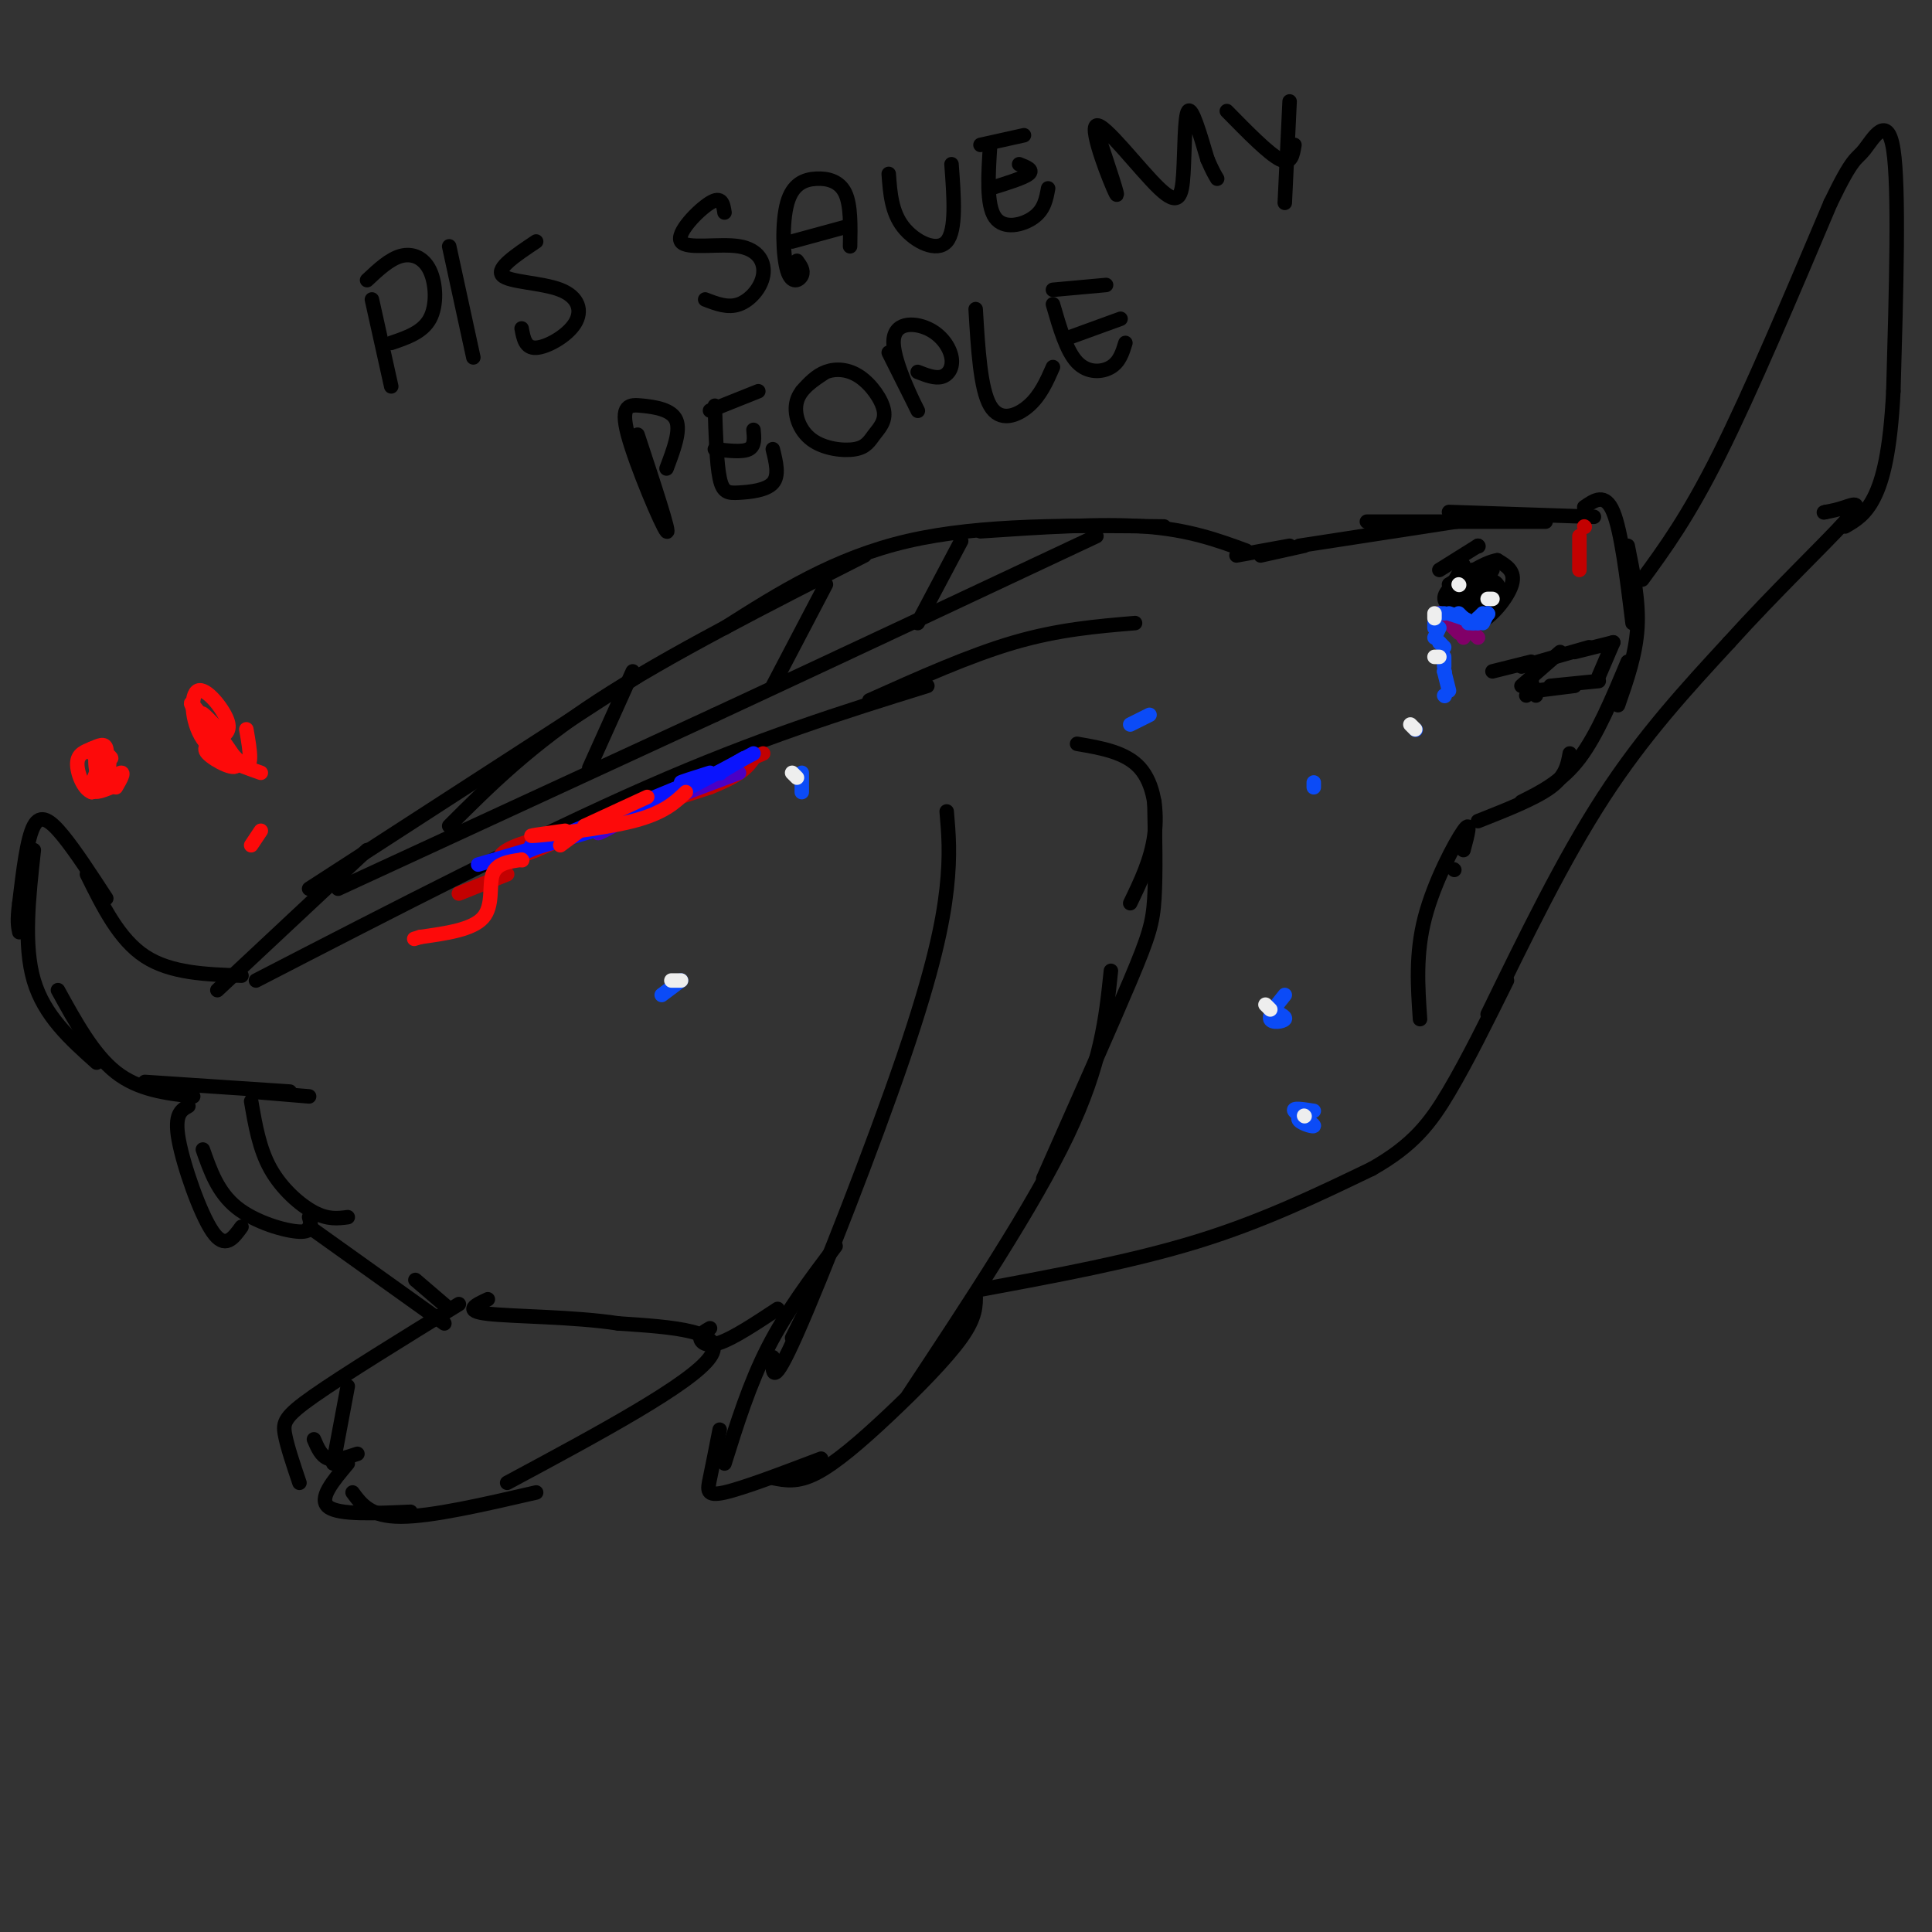 <svg viewBox='0 0 400 400' version='1.1' xmlns='http://www.w3.org/2000/svg' xmlns:xlink='http://www.w3.org/1999/xlink'><rect x="0" y="0" width="400" height="400" fill="#333333" stroke="none"/><g fill='none' stroke='#000000' stroke-width='3' stroke-linecap='round' stroke-linejoin='round'><path d='M269,113c0.000,0.000 39.000,-6.000 39,-6'/><path d='M283,108c0.000,0.000 37.000,0.000 37,0'/><path d='M300,106c0.000,0.000 30.000,1.000 30,1'/><path d='M328,105c2.167,-1.500 4.333,-3.000 6,1c1.667,4.000 2.833,13.500 4,23'/><path d='M337,113c1.167,5.750 2.333,11.500 2,17c-0.333,5.500 -2.167,10.750 -4,16'/><path d='M337,137c-3.167,7.583 -6.333,15.167 -10,20c-3.667,4.833 -7.833,6.917 -12,9'/><path d='M325,156c-0.417,2.333 -0.833,4.667 -4,7c-3.167,2.333 -9.083,4.667 -15,7'/><path d='M267,113c0.000,0.000 -11.000,2.000 -11,2'/><path d='M270,113c0.000,0.000 -9.000,2.000 -9,2'/><path d='M258,114c-5.917,-2.167 -11.833,-4.333 -21,-5c-9.167,-0.667 -21.583,0.167 -34,1'/><path d='M241,109c-18.917,-0.250 -37.833,-0.500 -53,3c-15.167,3.500 -26.583,10.750 -38,18'/><path d='M179,115c-20.333,10.333 -40.667,20.667 -55,30c-14.333,9.333 -22.667,17.667 -31,26'/><path d='M132,140c0.000,0.000 -68.000,44.000 -68,44'/><path d='M76,176c0.000,0.000 -31.000,29.000 -31,29'/><path d='M53,203c28.917,-14.917 57.833,-29.833 81,-40c23.167,-10.167 40.583,-15.583 58,-21'/><path d='M180,145c10.417,-4.667 20.833,-9.333 30,-12c9.167,-2.667 17.083,-3.333 25,-4'/><path d='M223,154c5.044,0.867 10.089,1.733 13,5c2.911,3.267 3.689,8.933 3,14c-0.689,5.067 -2.844,9.533 -5,14'/><path d='M239,166c0.156,7.467 0.311,14.933 0,20c-0.311,5.067 -1.089,7.733 -5,17c-3.911,9.267 -10.956,25.133 -18,41'/><path d='M230,201c-1.000,9.667 -2.000,19.333 -9,34c-7.000,14.667 -20.000,34.333 -33,54'/><path d='M202,268c0.036,2.345 0.071,4.690 -3,9c-3.071,4.310 -9.250,10.583 -15,16c-5.750,5.417 -11.071,9.976 -15,12c-3.929,2.024 -6.464,1.512 -9,1'/><path d='M170,302c-8.067,3.067 -16.133,6.133 -20,7c-3.867,0.867 -3.533,-0.467 -3,-3c0.533,-2.533 1.267,-6.267 2,-10'/><path d='M150,303c2.583,-8.250 5.167,-16.500 9,-24c3.833,-7.500 8.917,-14.250 14,-21'/><path d='M196,168c0.393,4.470 0.786,8.940 0,16c-0.786,7.060 -2.750,16.708 -9,35c-6.250,18.292 -16.786,45.226 -22,57c-5.214,11.774 -5.107,8.387 -5,5'/><path d='M167,271c0.000,0.000 -3.000,6.000 -3,6'/><path d='M50,202c-7.333,-0.250 -14.667,-0.500 -20,-4c-5.333,-3.500 -8.667,-10.250 -12,-17'/><path d='M22,186c-3.200,-4.911 -6.400,-9.822 -9,-13c-2.600,-3.178 -4.600,-4.622 -6,-2c-1.400,2.622 -2.200,9.311 -3,16'/><path d='M4,187c-0.500,3.667 -0.250,4.833 0,6'/><path d='M7,176c-1.083,9.833 -2.167,19.667 0,27c2.167,7.333 7.583,12.167 13,17'/><path d='M12,205c3.667,6.667 7.333,13.333 12,17c4.667,3.667 10.333,4.333 16,5'/><path d='M30,224c0.000,0.000 30.000,2.000 30,2'/><path d='M52,226c0.000,0.000 12.000,1.000 12,1'/><path d='M39,229c-1.489,0.822 -2.978,1.644 -2,7c0.978,5.356 4.422,15.244 7,19c2.578,3.756 4.289,1.378 6,-1'/><path d='M42,238c1.556,4.444 3.111,8.889 7,12c3.889,3.111 10.111,4.889 13,5c2.889,0.111 2.444,-1.444 2,-3'/><path d='M52,228c0.844,4.933 1.689,9.867 4,14c2.311,4.133 6.089,7.467 9,9c2.911,1.533 4.956,1.267 7,1'/><path d='M64,254c0.000,0.000 28.000,20.000 28,20'/><path d='M86,265c0.000,0.000 7.000,6.000 7,6'/><path d='M95,270c-11.933,7.356 -23.867,14.711 -30,19c-6.133,4.289 -6.467,5.511 -6,8c0.467,2.489 1.733,6.244 3,10'/><path d='M72,287c0.000,0.000 -3.000,16.000 -3,16'/><path d='M65,298c0.750,1.750 1.500,3.500 3,4c1.500,0.500 3.750,-0.250 6,-1'/><path d='M72,303c-3.083,3.667 -6.167,7.333 -4,9c2.167,1.667 9.583,1.333 17,1'/><path d='M73,309c1.833,2.500 3.667,5.000 10,5c6.333,0.000 17.167,-2.500 28,-5'/><path d='M105,307c19.083,-10.250 38.167,-20.500 42,-26c3.833,-5.500 -7.583,-6.250 -19,-7'/><path d='M128,274c-8.956,-1.400 -21.844,-1.400 -27,-2c-5.156,-0.600 -2.578,-1.800 0,-3'/><path d='M147,275c-1.022,0.578 -2.044,1.156 -2,2c0.044,0.844 1.156,1.956 4,1c2.844,-0.956 7.422,-3.978 12,-7'/><path d='M203,267c15.750,-2.917 31.500,-5.833 45,-10c13.500,-4.167 24.750,-9.583 36,-15'/><path d='M284,242c8.622,-4.867 12.178,-9.533 16,-16c3.822,-6.467 7.911,-14.733 12,-23'/><path d='M301,180c0.000,0.000 0.100,0.100 0.1,0.1'/><path d='M303,176c0.867,-3.222 1.733,-6.444 0,-4c-1.733,2.444 -6.067,10.556 -8,18c-1.933,7.444 -1.467,14.222 -1,21'/><path d='M308,210c7.833,-16.083 15.667,-32.167 24,-45c8.333,-12.833 17.167,-22.417 26,-32'/><path d='M358,133c9.405,-10.417 19.917,-20.458 24,-25c4.083,-4.542 1.738,-3.583 0,-3c-1.738,0.583 -2.869,0.792 -4,1'/><path d='M378,106c-0.667,0.167 -0.333,0.083 0,0'/><path d='M340,120c4.750,-6.500 9.500,-13.000 16,-26c6.500,-13.000 14.750,-32.500 23,-52'/><path d='M379,42c4.786,-9.940 5.250,-8.792 7,-11c1.750,-2.208 4.786,-7.774 6,0c1.214,7.774 0.607,28.887 0,50'/><path d='M392,81c-0.622,12.400 -2.178,18.400 -4,22c-1.822,3.600 -3.911,4.800 -6,6'/><path d='M306,113c0.000,0.000 0.100,0.100 0.1,0.1'/><path d='M306,113c0.000,0.000 -8.000,5.000 -8,5'/><path d='M305,118c0.000,0.000 -1.000,2.000 -1,2'/><path d='M303,117c-1.750,3.000 -3.500,6.000 -3,8c0.500,2.000 3.250,3.000 6,4'/><path d='M306,129c2.622,-0.933 6.178,-5.267 7,-8c0.822,-2.733 -1.089,-3.867 -3,-5'/><path d='M310,116c-2.733,0.378 -8.067,3.822 -10,6c-1.933,2.178 -0.467,3.089 1,4'/><path d='M300,121c0.000,0.000 5.000,-3.000 5,-3'/><path d='M303,118c-1.000,3.250 -2.000,6.500 -2,7c0.000,0.500 1.000,-1.750 2,-4'/><path d='M303,120c0.600,3.156 1.200,6.311 2,6c0.800,-0.311 1.800,-4.089 2,-5c0.200,-0.911 -0.400,1.044 -1,3'/><path d='M306,124c0.266,-0.397 1.432,-2.890 1,-3c-0.432,-0.110 -2.463,2.163 -2,3c0.463,0.837 3.418,0.239 4,0c0.582,-0.239 -1.209,-0.120 -3,0'/><path d='M306,124c0.000,0.000 1.500,0.000 3,0'/><path d='M309,118c-1.500,2.500 -3.000,5.000 -3,6c0.000,1.000 1.500,0.500 3,0'/><path d='M309,124c0.921,-0.573 1.724,-2.006 1,-3c-0.724,-0.994 -2.975,-1.548 -4,0c-1.025,1.548 -0.822,5.199 0,6c0.822,0.801 2.265,-1.250 2,-3c-0.265,-1.750 -2.237,-3.201 -4,-3c-1.763,0.201 -3.318,2.054 -2,3c1.318,0.946 5.509,0.985 7,0c1.491,-0.985 0.283,-2.996 -1,-3c-1.283,-0.004 -2.642,1.998 -4,4'/><path d='M304,125c-0.500,0.667 0.250,0.333 1,0'/></g>
<g fill='none' stroke='#EEEEEE' stroke-width='3' stroke-linecap='round' stroke-linejoin='round'><path d='M302,121c0.000,0.000 0.100,0.100 0.1,0.1'/><path d='M309,124c0.000,0.000 -1.000,0.000 -1,0'/></g>
<g fill='none' stroke='#000000' stroke-width='3' stroke-linecap='round' stroke-linejoin='round'><path d='M334,133c0.000,0.000 -8.000,2.000 -8,2'/><path d='M329,134c0.000,0.000 -14.000,4.000 -14,4'/><path d='M317,137c0.000,0.000 -8.000,2.000 -8,2'/><path d='M323,135c0.000,0.000 -8.000,7.000 -8,7'/><path d='M318,138c0.000,0.000 -2.000,6.000 -2,6'/><path d='M317,141c0.000,0.000 1.000,3.000 1,3'/><path d='M318,143c0.000,0.000 8.000,-1.000 8,-1'/><path d='M321,142c0.000,0.000 10.000,-1.000 10,-1'/><path d='M334,133c0.000,0.000 -3.000,7.000 -3,7'/><path d='M70,184c0.000,0.000 78.000,-36.000 78,-36'/><path d='M148,148c26.167,-12.167 52.583,-24.583 79,-37'/><path d='M131,139c0.000,0.000 -9.000,20.000 -9,20'/><path d='M171,121c0.000,0.000 -11.000,21.000 -11,21'/><path d='M199,112c0.000,0.000 -9.000,17.000 -9,17'/><path d='M77,62c0.000,0.000 4.000,18.000 4,18'/><path d='M76,58c2.327,-2.185 4.655,-4.369 7,-5c2.345,-0.631 4.708,0.292 6,3c1.292,2.708 1.512,7.202 0,10c-1.512,2.798 -4.756,3.899 -8,5'/><path d='M93,51c0.000,0.000 5.000,23.000 5,23'/><path d='M111,50c-4.167,2.785 -8.335,5.569 -7,7c1.335,1.431 8.172,1.507 12,3c3.828,1.493 4.646,4.402 3,7c-1.646,2.598 -5.756,4.885 -8,5c-2.244,0.115 -2.622,-1.943 -3,-4'/><path d='M150,44c-0.273,-1.756 -0.545,-3.513 -3,-2c-2.455,1.513 -7.091,6.295 -6,8c1.091,1.705 7.911,0.333 12,1c4.089,0.667 5.447,3.372 5,6c-0.447,2.628 -2.699,5.179 -5,6c-2.301,0.821 -4.650,-0.090 -7,-1'/><path d='M165,54c0.726,0.999 1.452,1.997 1,3c-0.452,1.003 -2.082,2.009 -3,-1c-0.918,-3.009 -1.122,-10.033 0,-14c1.122,-3.967 3.571,-4.876 6,-5c2.429,-0.124 4.837,0.536 6,3c1.163,2.464 1.082,6.732 1,11'/><path d='M164,50c0.000,0.000 11.000,-3.000 11,-3'/><path d='M184,36c0.289,3.956 0.578,7.911 3,11c2.422,3.089 6.978,5.311 9,3c2.022,-2.311 1.511,-9.156 1,-16'/><path d='M205,30c-0.400,6.200 -0.800,12.400 1,15c1.800,2.600 5.800,1.600 8,0c2.200,-1.600 2.600,-3.800 3,-6'/><path d='M205,39c3.500,-1.083 7.000,-2.167 8,-3c1.000,-0.833 -0.500,-1.417 -2,-2'/><path d='M203,30c0.000,0.000 9.000,-2.000 9,-2'/><path d='M227,27c2.498,7.467 4.996,14.933 4,13c-0.996,-1.933 -5.485,-13.267 -4,-14c1.485,-0.733 8.944,9.133 13,13c4.056,3.867 4.707,1.733 5,-3c0.293,-4.733 0.226,-12.067 1,-13c0.774,-0.933 2.387,4.533 4,10'/><path d='M250,33c1.000,2.333 1.500,3.167 2,4'/><path d='M254,23c4.333,4.417 8.667,8.833 11,10c2.333,1.167 2.667,-0.917 3,-3'/><path d='M267,21c0.000,0.000 -1.000,21.000 -1,21'/><path d='M132,90c3.474,10.528 6.947,21.056 6,20c-0.947,-1.056 -6.316,-13.695 -8,-20c-1.684,-6.305 0.316,-6.274 3,-6c2.684,0.274 6.053,0.793 7,3c0.947,2.207 -0.526,6.104 -2,10'/><path d='M148,84c0.179,5.982 0.357,11.964 1,15c0.643,3.036 1.750,3.125 4,3c2.250,-0.125 5.643,-0.464 7,-2c1.357,-1.536 0.679,-4.268 0,-7'/><path d='M148,93c2.833,0.333 5.667,0.667 7,0c1.333,-0.667 1.167,-2.333 1,-4'/><path d='M147,85c0.000,0.000 10.000,-4.000 10,-4'/><path d='M171,77c-2.629,1.708 -5.257,3.416 -6,6c-0.743,2.584 0.401,6.045 3,8c2.599,1.955 6.653,2.405 9,2c2.347,-0.405 2.985,-1.667 4,-3c1.015,-1.333 2.406,-2.739 2,-5c-0.406,-2.261 -2.609,-5.378 -5,-7c-2.391,-1.622 -4.969,-1.749 -7,-1c-2.031,0.749 -3.516,2.375 -5,4'/><path d='M184,73c3.272,6.526 6.544,13.053 6,12c-0.544,-1.053 -4.903,-9.685 -5,-14c-0.097,-4.315 4.067,-4.311 7,-3c2.933,1.311 4.636,3.930 5,6c0.364,2.070 -0.610,3.591 -2,4c-1.390,0.409 -3.195,-0.296 -5,-1'/><path d='M202,64c0.489,8.267 0.978,16.533 3,20c2.022,3.467 5.578,2.133 8,0c2.422,-2.133 3.711,-5.067 5,-8'/><path d='M218,63c1.400,4.844 2.800,9.689 5,12c2.200,2.311 5.200,2.089 7,1c1.800,-1.089 2.400,-3.044 3,-5'/><path d='M221,70c0.000,0.000 11.000,-4.000 11,-4'/><path d='M218,60c0.000,0.000 11.000,-1.000 11,-1'/></g>
<g fill='none' stroke='#810068' stroke-width='3' stroke-linecap='round' stroke-linejoin='round'><path d='M298,127c0.000,0.000 1.000,2.000 1,2'/><path d='M298,127c0.000,0.000 0.100,0.100 0.1,0.1'/><path d='M298,127c0.000,0.000 4.000,4.000 4,4'/><path d='M302,130c0.000,0.000 1.000,2.000 1,2'/><path d='M304,130c0.000,0.000 -1.000,0.000 -1,0'/><path d='M304,130c0.000,0.000 2.000,2.000 2,2'/></g>
<g fill='none' stroke='#0B4BF7' stroke-width='3' stroke-linecap='round' stroke-linejoin='round'><path d='M303,128c0.000,0.000 2.000,1.000 2,1'/><path d='M306,128c0.000,0.000 1.000,0.000 1,0'/><path d='M306,128c0.000,0.000 1.000,-1.000 1,-1'/><path d='M308,127c0.000,0.000 0.100,0.100 0.1,0.1'/><path d='M308,127c0.000,0.000 -1.000,2.000 -1,2'/><path d='M306,129c0.000,0.000 0.000,-1.000 0,-1'/><path d='M306,129c0.000,0.000 -2.000,0.000 -2,0'/><path d='M303,128c0.000,0.000 -1.000,-1.000 -1,-1'/><path d='M303,128c0.000,0.000 -3.000,-1.000 -3,-1'/><path d='M299,127c0.000,0.000 -1.000,0.000 -1,0'/><path d='M297,129c0.000,0.000 0.000,1.000 0,1'/><path d='M298,130c0.000,0.000 -1.000,2.000 -1,2'/><path d='M298,133c0.000,0.000 0.100,0.100 0.1,0.1'/><path d='M298,133c0.000,0.000 1.000,1.000 1,1'/><path d='M299,136c0.000,0.000 0.000,2.000 0,2'/><path d='M299,139c0.000,0.000 0.100,0.100 0.1,0.1'/><path d='M299,139c0.000,0.000 1.000,4.000 1,4'/><path d='M299,144c0.000,0.000 0.100,0.100 0.1,0.1'/><path d='M293,151c0.000,0.000 0.100,0.100 0.1,0.1'/><path d='M272,162c0.000,0.000 0.000,1.000 0,1'/><path d='M238,148c0.000,0.000 -4.000,2.000 -4,2'/><path d='M141,203c0.000,0.000 -4.000,3.000 -4,3'/><path d='M166,160c0.000,0.000 0.000,4.000 0,4'/><path d='M266,206c-1.667,2.067 -3.333,4.133 -3,5c0.333,0.867 2.667,0.533 3,0c0.333,-0.533 -1.333,-1.267 -3,-2'/><path d='M271,230c-1.327,0.643 -2.655,1.286 -2,2c0.655,0.714 3.292,1.500 3,1c-0.292,-0.500 -3.512,-2.286 -4,-3c-0.488,-0.714 1.756,-0.357 4,0'/></g>
<g fill='none' stroke='#EEEEEE' stroke-width='3' stroke-linecap='round' stroke-linejoin='round'><path d='M292,150c0.000,0.000 1.000,1.000 1,1'/><path d='M297,127c0.000,0.000 0.000,1.000 0,1'/><path d='M297,136c0.000,0.000 1.000,0.000 1,0'/><path d='M164,160c0.000,0.000 1.000,1.000 1,1'/><path d='M139,203c0.000,0.000 2.000,0.000 2,0'/><path d='M270,231c0.000,0.000 0.100,0.100 0.1,0.1'/><path d='M262,208c0.000,0.000 1.000,1.000 1,1'/></g>
<g fill='none' stroke='#C30101' stroke-width='3' stroke-linecap='round' stroke-linejoin='round'><path d='M328,109c0.000,0.000 0.100,0.100 0.1,0.1'/><path d='M327,111c0.000,0.000 0.000,7.000 0,7'/><path d='M116,173c0.000,0.000 31.000,-10.000 31,-10'/><path d='M147,163c6.667,-2.667 7.833,-4.333 9,-6'/><path d='M158,156c0.000,0.000 -47.000,20.000 -47,20'/><path d='M111,176c-6.357,2.583 1.250,-0.958 2,-2c0.750,-1.042 -5.357,0.417 -8,2c-2.643,1.583 -1.821,3.292 -1,5'/><path d='M105,181c0.000,0.000 -10.000,4.000 -10,4'/></g>
<g fill='none' stroke='#4B00C5' stroke-width='3' stroke-linecap='round' stroke-linejoin='round'><path d='M143,162c-7.667,4.333 -15.333,8.667 -18,10c-2.667,1.333 -0.333,-0.333 2,-2'/><path d='M127,170c4.667,-2.000 15.333,-6.000 26,-10'/></g>
<g fill='none' stroke='#0A14FD' stroke-width='3' stroke-linecap='round' stroke-linejoin='round'><path d='M149,160c-3.833,1.000 -7.667,2.000 -8,2c-0.333,0.000 2.833,-1.000 6,-2'/><path d='M149,160c0.000,0.000 0.100,0.100 0.1,0.1'/><path d='M149,160c0.000,0.000 5.000,-3.000 5,-3'/><path d='M156,156c0.000,0.000 -15.000,8.000 -15,8'/><path d='M134,166c0.000,0.000 -2.000,1.000 -2,1'/><path d='M129,169c0.000,0.000 0.100,0.100 0.1,0.1'/><path d='M113,174c0.000,0.000 -3.000,1.000 -3,1'/><path d='M114,174c15.250,-6.333 30.500,-12.667 29,-12c-1.500,0.667 -19.750,8.333 -38,16'/><path d='M99,179c0.000,0.000 34.000,-10.000 34,-10'/></g>
<g fill='none' stroke='#FD0A0A' stroke-width='3' stroke-linecap='round' stroke-linejoin='round'><path d='M134,165c0.000,0.000 -13.000,6.000 -13,6'/><path d='M117,172c-4.511,0.622 -9.022,1.244 -6,1c3.022,-0.244 13.578,-1.356 20,-3c6.422,-1.644 8.711,-3.822 11,-6'/><path d='M120,172c0.000,0.000 -4.000,3.000 -4,3'/><path d='M108,178c0.000,0.000 0.100,0.100 0.1,0.1'/><path d='M108,178c-2.600,0.356 -5.200,0.711 -6,3c-0.800,2.289 0.200,6.511 -2,9c-2.200,2.489 -7.600,3.244 -13,4'/><path d='M87,194c-2.167,0.667 -1.083,0.333 0,0'/><path d='M54,172c0.000,0.000 -2.000,3.000 -2,3'/><path d='M24,163c0.917,-1.583 1.833,-3.167 1,-3c-0.833,0.167 -3.417,2.083 -6,4'/><path d='M19,164c-1.738,-0.584 -3.085,-4.043 -3,-6c0.085,-1.957 1.600,-2.411 3,-3c1.400,-0.589 2.686,-1.311 3,0c0.314,1.311 -0.343,4.656 -1,8'/><path d='M21,163c-0.636,-0.456 -1.727,-5.596 -1,-7c0.727,-1.404 3.273,0.930 3,1c-0.273,0.070 -3.364,-2.123 -4,-2c-0.636,0.123 1.182,2.561 3,5'/><path d='M22,160c0.690,-0.262 0.917,-3.417 0,-3c-0.917,0.417 -2.976,4.405 -3,6c-0.024,1.595 1.988,0.798 4,0'/><path d='M54,160c-4.768,-1.673 -9.536,-3.345 -12,-7c-2.464,-3.655 -2.625,-9.292 -1,-10c1.625,-0.708 5.036,3.512 6,6c0.964,2.488 -0.518,3.244 -2,4'/><path d='M45,153c-1.260,0.997 -3.409,1.488 -2,3c1.409,1.512 6.378,4.044 6,2c-0.378,-2.044 -6.102,-8.666 -7,-10c-0.898,-1.334 3.029,2.619 4,4c0.971,1.381 -1.015,0.191 -3,-1'/><path d='M43,151c-1.726,-2.083 -4.542,-6.792 -3,-5c1.542,1.792 7.440,10.083 10,12c2.560,1.917 1.780,-2.542 1,-7'/></g>
</svg>